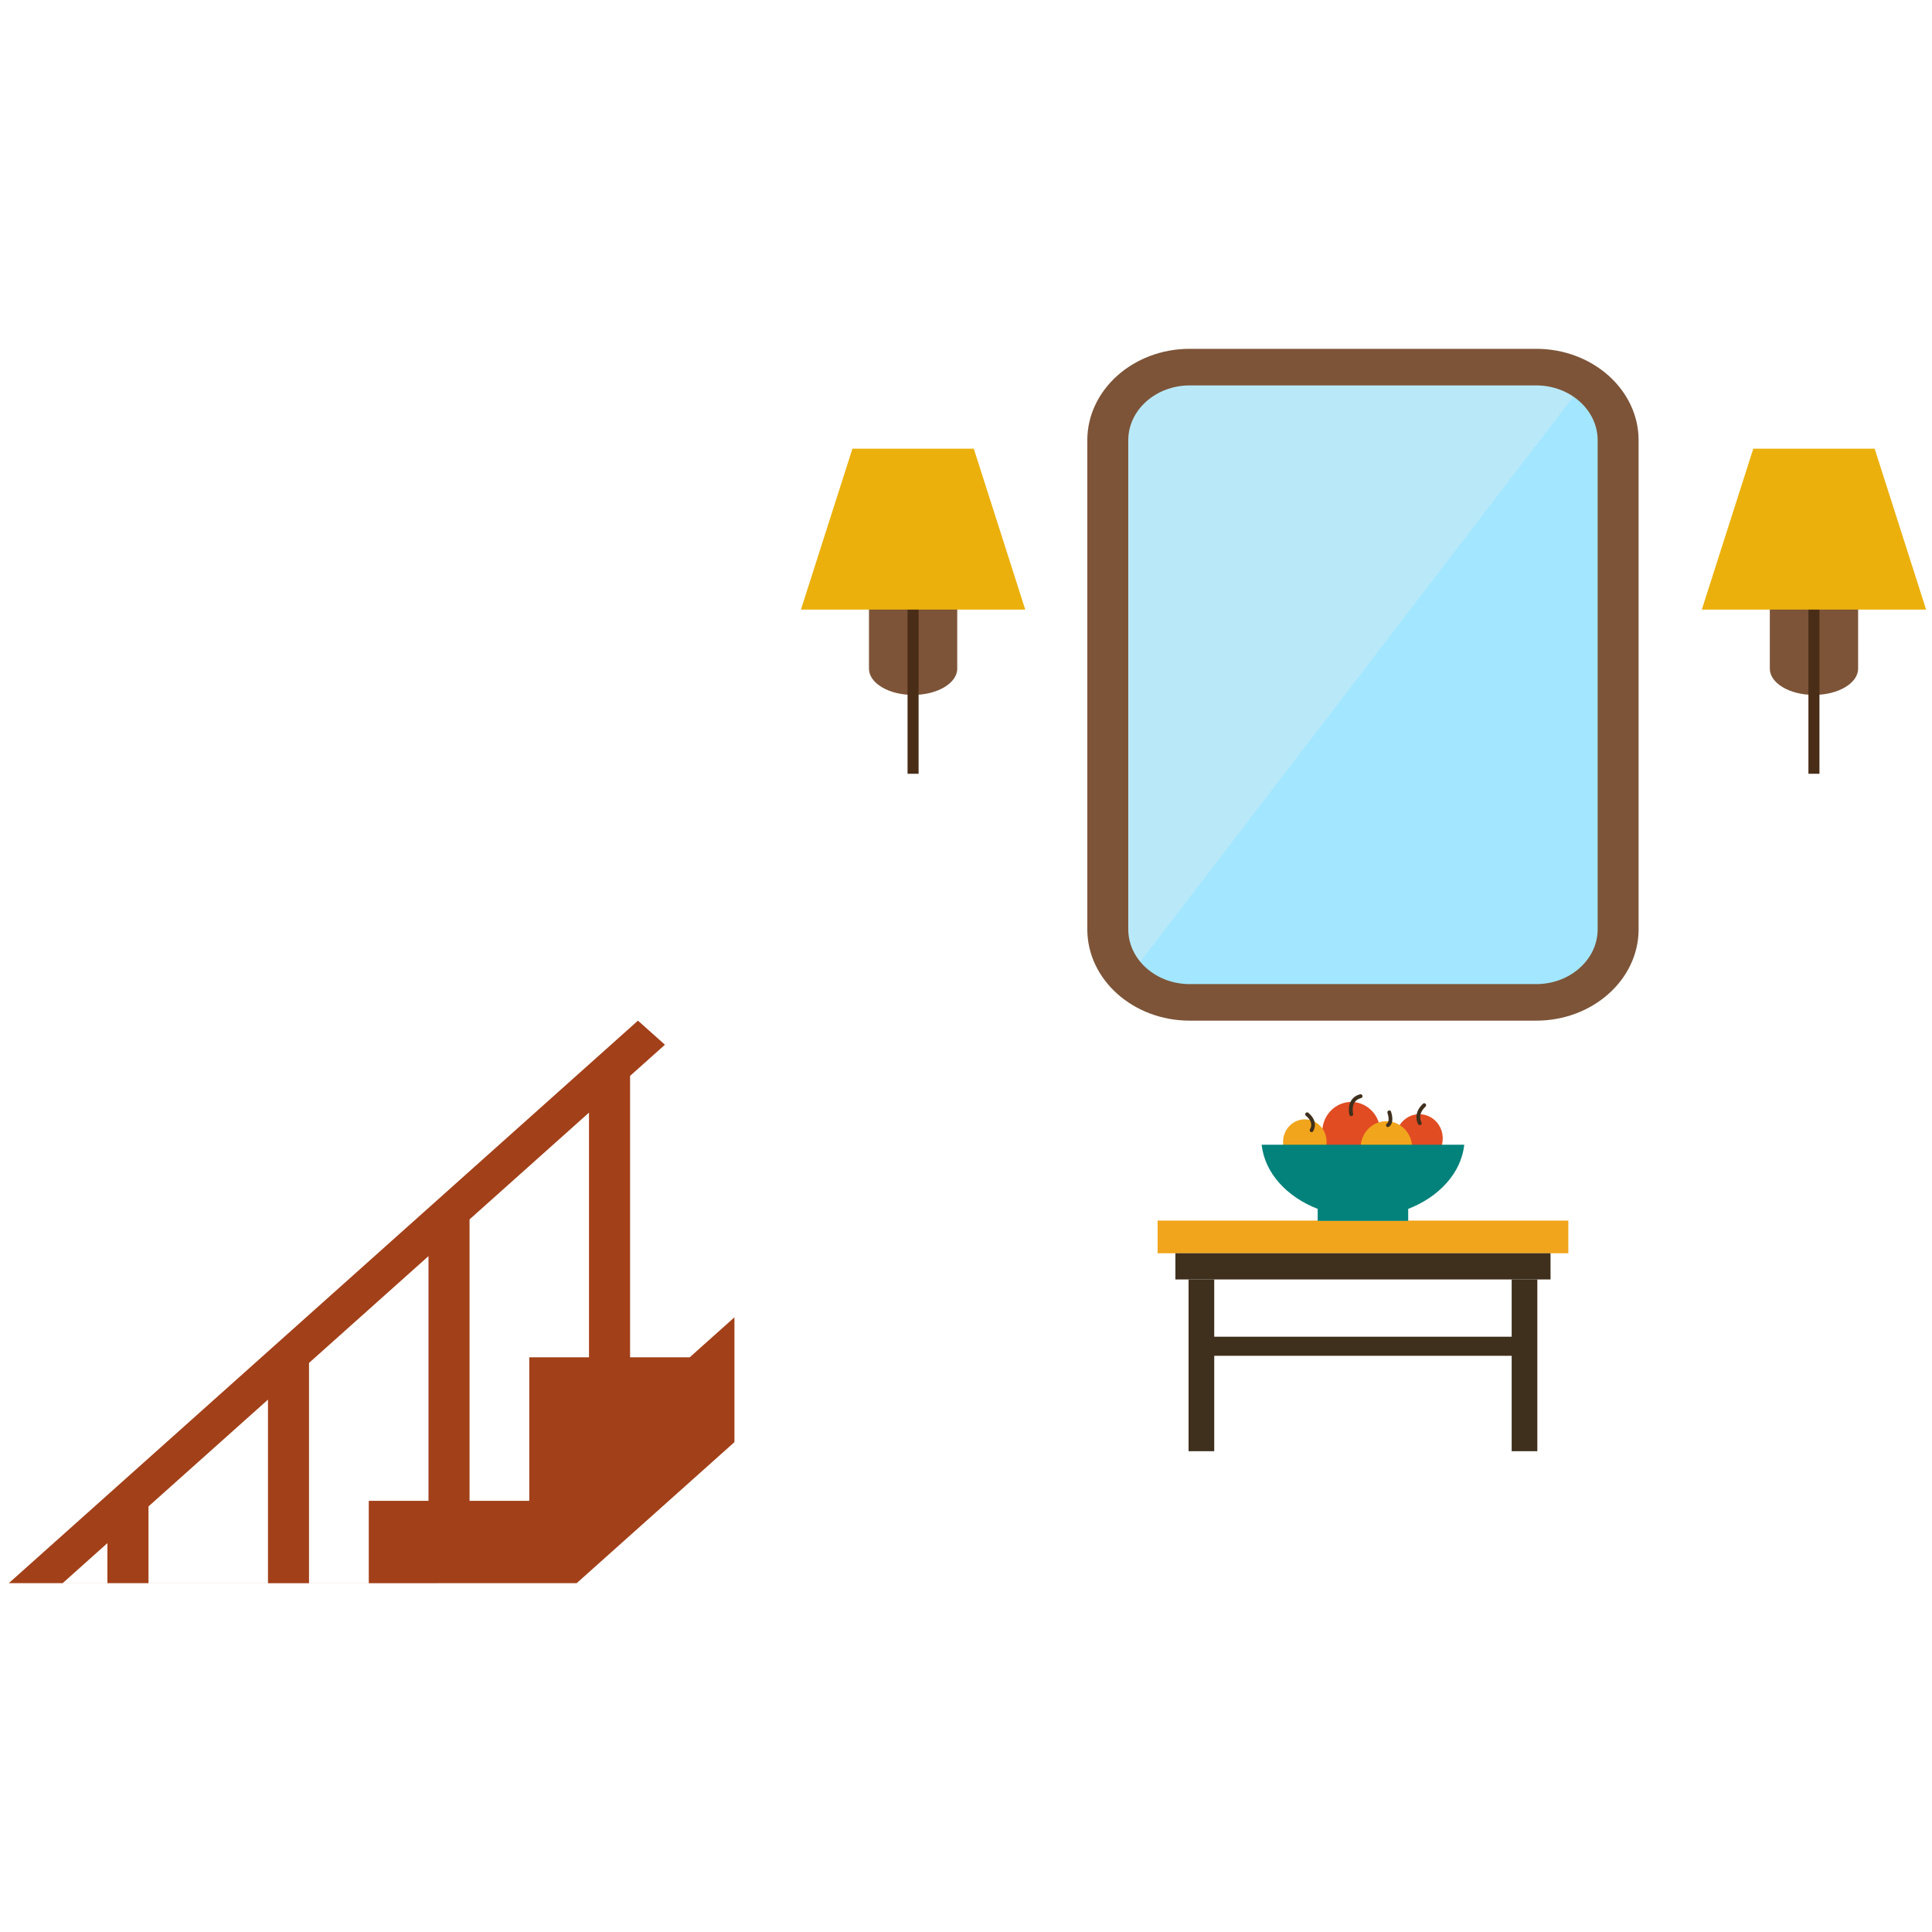 <?xml version="1.0" encoding="utf-8"?>
<!-- Generator: Adobe Illustrator 16.0.0, SVG Export Plug-In . SVG Version: 6.00 Build 0)  -->
<!DOCTYPE svg PUBLIC "-//W3C//DTD SVG 1.1//EN" "http://www.w3.org/Graphics/SVG/1.1/DTD/svg11.dtd">
<svg version="1.1" id="Isolation_Mode" xmlns="http://www.w3.org/2000/svg" xmlns:xlink="http://www.w3.org/1999/xlink" x="0px"
	 y="0px" width="363.5px" height="363.5px" viewBox="0 0 363.5 363.5" enable-background="new 0 0 363.5 363.5"
	 xml:space="preserve">
<path fill="#B9E9F9" d="M291.289,69.07h-65.197c-8.478,0-15.408,6.195-15.408,13.758v92.011c0,4.204,2.183,7.937,5.548,10.468
	l85.963-112.17C299.399,70.626,295.54,69.07,291.289,69.07z"/>
<path fill="#A3E6FF" d="M297.162,73.135L211.2,185.309c2.684,2.022,6.094,3.289,9.86,3.289h65.201
	c8.477,0,15.409-6.189,15.409-13.758V82.828C301.669,79.058,299.943,75.628,297.162,73.135z"/>
<g>
	<path fill="#7D5438" d="M289.035,192.032h-65.197c-10.622,0-19.263-7.707-19.263-17.193v-92.01c0-9.477,8.641-17.2,19.263-17.2
		h65.197c10.619,0,19.262,7.724,19.262,17.2v92.01C308.297,184.325,299.654,192.032,289.035,192.032z M223.839,72.514
		c-6.374,0-11.559,4.626-11.559,10.315v92.01c0,5.688,5.185,10.317,11.559,10.317h65.197c6.374,0,11.558-4.626,11.558-10.317v-92.01
		c0-5.687-5.184-10.315-11.558-10.315H223.839z"/>
</g>
<path fill="#7D5438" d="M180.101,125.804c0,2.731-3.727,4.944-8.308,4.944l0,0c-4.576,0-8.3-2.213-8.3-4.944v-14.206
	c0-2.729,3.724-4.941,8.3-4.941l0,0c4.582,0,8.308,2.212,8.308,4.941V125.804z"/>
<rect x="170.754" y="109.129" fill="#492D17" width="2.076" height="36.453"/>
<polygon fill="#EBB00C" points="192.896,114.688 150.697,114.688 160.38,84.421 183.216,84.421 "/>
<path fill="#7D5438" d="M349.598,125.804c0,2.731-3.726,4.944-8.308,4.944l0,0c-4.581,0-8.303-2.213-8.303-4.944v-14.206
	c0-2.729,3.722-4.941,8.303-4.941l0,0c4.577,0,8.308,2.212,8.308,4.941V125.804z"/>
<rect x="340.25" y="109.129" fill="#492D17" width="2.074" height="36.453"/>
<polygon fill="#EBB00C" points="362.391,114.688 320.193,114.688 329.876,84.421 352.712,84.421 "/>
<path fill="#A24019" d="M120.029,192.032L1.654,297.871h106.843l29.683-26.537v-23.483l-55.947,50.021H11.781l8.429-7.536v7.536
	h7.727V283.43l22.483-20.096v34.537h7.721v-41.442l22.478-20.093v46.041H69.383v15.494h15.708l14.485-15.497H88.343v-52.947
	l22.475-20.091v46.036H99.582v27.002l30.198-27.002h-11.233v-52.947l6.561-5.863"/>
<g>
	<rect x="217.799" y="229.65" fill="#F1A51C" width="77.277" height="6.144"/>
	<rect x="221.146" y="235.794" fill="#3F301D" width="70.582" height="4.931"/>
	<g>
		<rect x="223.626" y="240.725" fill="#3F301D" width="4.827" height="32.313"/>
		<rect x="284.417" y="240.725" fill="#3F301D" width="4.827" height="32.313"/>
	</g>
	<rect x="227.249" y="251.499" fill="#3F301D" width="58.376" height="3.592"/>
</g>
<g>
	<g>
		<g>
			<path fill="#E14C22" d="M271.445,214.248c-0.027,2.513-2.027,4.521-4.467,4.483c-2.434-0.033-4.378-2.099-4.345-4.612
				c0.032-2.514,2.032-4.525,4.469-4.485C269.536,209.669,271.482,211.732,271.445,214.248z"/>
			<path fill="#E14C22" d="M259.687,213.043c-0.04,3.11-2.52,5.595-5.528,5.552c-3.019-0.041-5.427-2.598-5.377-5.711
				c0.041-3.109,2.521-5.598,5.529-5.555C257.318,207.373,259.729,209.929,259.687,213.043z"/>
			<path fill="#F1A51C" d="M265.693,216.027c-0.033,2.765-2.233,4.974-4.917,4.934c-2.675-0.037-4.815-2.314-4.776-5.076
				c0.035-2.767,2.234-4.976,4.917-4.933C263.59,210.991,265.73,213.264,265.693,216.027z"/>
			
				<ellipse transform="matrix(0.014 -1 1 0.014 27.165 457.348)" fill="#F1A51C" cx="245.53" cy="214.897" rx="4.226" ry="4.094"/>
		</g>
		<g>
			<path fill="#3F301D" d="M254.23,209.998c-0.157,0-0.301-0.111-0.343-0.275c-0.015-0.059-0.352-1.468,0.313-2.605
				c0.36-0.623,0.932-1.033,1.719-1.229c0.189-0.049,0.376,0.074,0.425,0.269c0.047,0.194-0.069,0.392-0.258,0.438
				c-0.589,0.15-1.02,0.45-1.275,0.896c-0.51,0.874-0.232,2.04-0.229,2.055c0.049,0.191-0.068,0.391-0.254,0.44
				C254.286,209.992,254.26,209.998,254.23,209.998z"/>
		</g>
		<g>
			<path fill="#3F301D" d="M267.129,211.692c-0.116,0-0.226-0.059-0.296-0.167c-0.013-0.019-1.171-1.922,0.897-3.859
				c0.146-0.136,0.371-0.124,0.5,0.026c0.13,0.149,0.122,0.38-0.025,0.517c-1.613,1.51-0.816,2.871-0.775,2.928
				c0.104,0.172,0.058,0.394-0.109,0.502C267.259,211.674,267.191,211.692,267.129,211.692z"/>
		</g>
		<g>
			<path fill="#3F301D" d="M261.131,212.057c-0.139,0-0.27-0.081-0.325-0.227c-0.073-0.177,0.005-0.389,0.175-0.473
				c0.029-0.02,0.576-0.376,0.07-1.958c-0.063-0.19,0.037-0.396,0.227-0.462c0.183-0.063,0.383,0.039,0.443,0.226
				c0.733,2.308-0.402,2.827-0.451,2.856C261.222,212.046,261.175,212.057,261.131,212.057z"/>
		</g>
		<g>
			<path fill="#3F301D" d="M246.765,213.013c-0.073,0-0.146-0.026-0.208-0.075c-0.157-0.122-0.188-0.348-0.076-0.509
				c0.085-0.124,0.771-1.226-0.774-2.497c-0.153-0.125-0.178-0.354-0.056-0.512c0.121-0.159,0.343-0.183,0.495-0.061
				c2.111,1.744,0.915,3.478,0.903,3.496C246.98,212.961,246.875,213.013,246.765,213.013z"/>
		</g>
	</g>
	<path fill="#03827B" d="M275.499,215.373h-38.125c0.576,5.328,4.75,9.851,10.619,12.106h-0.075v2.225h17.032v-2.225h-0.074
		C270.749,225.224,274.922,220.701,275.499,215.373z"/>
</g>
</svg>
